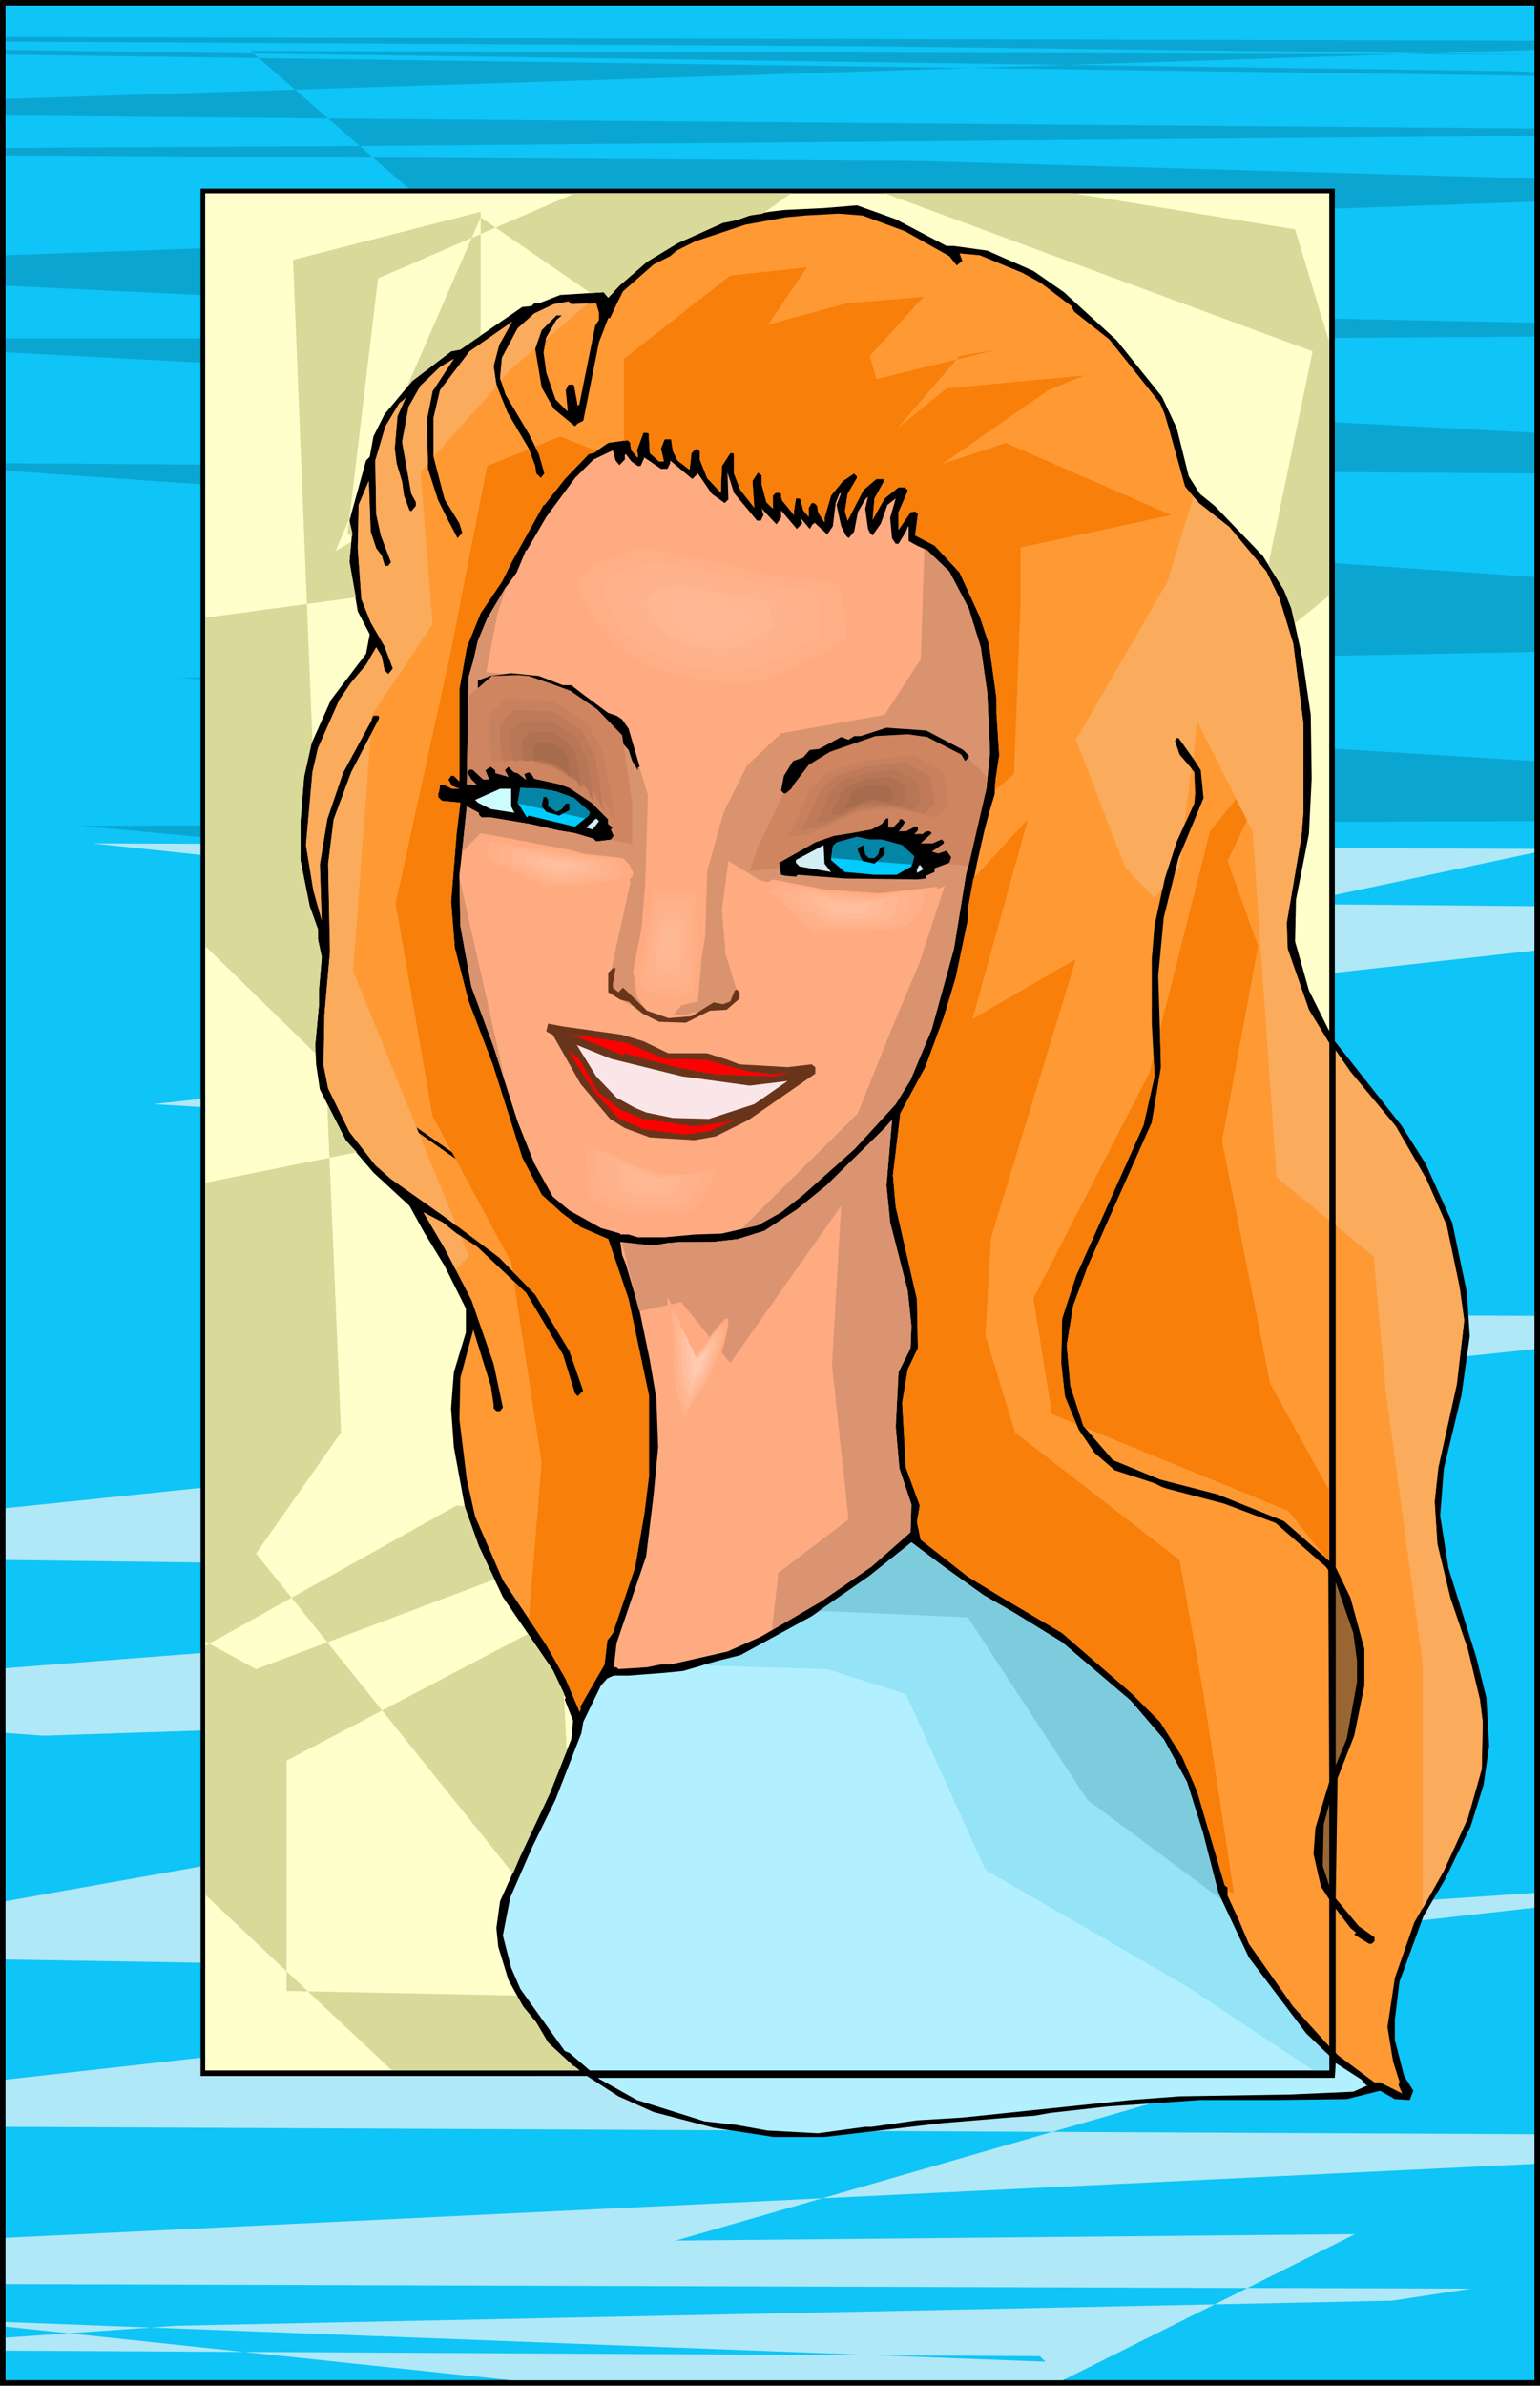 <svg xmlns="http://www.w3.org/2000/svg" fill-rule="evenodd" height="825.12" preserveAspectRatio="none" stroke-linecap="round" viewBox="0 0 1666 2580" width="532.8"><style>.brush1{fill:#000}.pen1{stroke:none}.brush6{fill:#ffab82}.brush8{fill:#cf8560}.brush9{fill:#0cf}.brush10{fill:#0585a6}.brush12{fill:#d3edf2}.brush14{fill:red}.brush17{fill:#b2f0ff}.brush20{fill:#f77f0a}.brush25{fill:#ffb894}.brush26{fill:#ffbe9d}.brush29{fill:#c7815e}.brush30{fill:#bf7b59}.brush31{fill:#b77656}.brush32{fill:#af7152}.brush33{fill:#a76c4e}.brush34{fill:#ffb088}.brush35{fill:#ffb38d}.brush36{fill:#ffb793}.brush37{fill:#ffba98}.brush38{fill:#ffae86}.brush39{fill:#ffb18a}.brush40{fill:#ffb691}</style><path class="pen1 brush1" d="M1666 2580H0V0h1666v2580z"/><path class="pen1" style="fill:#0fc4f7" d="M1660 2574H6V6h1654v2568z"/><path class="pen1" style="fill:#b0e8f7" d="M552 2574 6 2516v-5l1125 43-6-6-1119-6v-14l186-13 1314-27 85-13-1585-5v-50l1654-80v-32L6 2300v-51l1654-186v-16l-1173 80-481-8v-63l1224-218-1183 39-41-3v-70l1421-110-421 6L6 1687v-56l1654-172v-36l-1363-5 998-184-801-20-328-20 1494-166v-48l-1008-9-552-59 1560 6v4l-975 207-132 262 407 53-407 217-236 144 302 105 341 53-229 236 617 46-617 178 735-7-316 158H552z"/><path class="pen1" d="M1376 1017 271 55l1389 4-719-9L6 45v-5l1654 4v10L6 107v18l330 3 1324 11v8L376 158 6 160v8l987 6 667 19v25L6 276v33l252 12 1402 28v15l-312 2H6v15l1654 87v44L6 501v8l1654 115v81l-824 16-644 12 1468 90v65L87 893l1324 124h-35zM6 54l1631 23 23 1v4L6 59v-5z" style="fill:#0aa6d1"/><path class="pen1 brush1" d="m1444 1126 72 91 26 41 29 64 16 76 3 47-9 64-19 79-4 51 9 57 30 96 11 44 3 52-6 42-14 45-28 58-23 39-26 71-5 41v22l10 39 10 16-4 10-16-1-16-9-36 9-80 1h-79l-100 7-62 7-17 3-28 2-72 6-127 15h-55l-65-10-65-17-38-17-34-22H217V204h1227v922z"/><path class="pen1" style="fill:#ffc" d="m1438 1115-22-44-15-53 1-45 14-71 3-60-1-69-9-61-12-54-8-20-23-37-52-54-16-13-12-19-13-52-16-34-49-61-57-52-33-23-50-22-36-5h-8l-55-29-25-9-17-6-36 3-42 2-17 2-21 4-14 5-15 3-49 22-33 20-30 26-12 13-5-6-47 3-23 9h-5l-3 3-10 1-67 46-10 2-42 32-30 36-12 24-4 22-4 4-18 65 3 13-3 31 9 54 13 25-4 21-38 50-21 47-8 36-4 49v41l10 50 9 25v11l4 19-3 36v16l-4 43 1 21 4 27 28 55 30 35 39 36 16 29 22 36 23 46v26l-13 43-3 39 3 42 12 65 15 42 26 55 54 79 14 30-1 2 9 23-2 20-23 58-32 68-22 49-4 29 2 20 11 36 16 29 14 17 13 22 27 25 2 1 5 4H222V209h1216v906z"/><path class="pen1 brush6" d="m670 503 6-6v-5l1-1 6 8 7 5h3l4-9-1-1 19 13h7l3-6v-3l24 20 6-6 15 22 14 10 4-4-1-29 7 22 25 30h4l3-6-2-7 15 16 1 1 5-7v-8l17 20 6-6-2-6 5 6 5 6 3-5 2-1v-1l14 13 6-9 3-25 4-10 2-1-5 13 5 23 5 10 3 3 6-7 4-21 8-14 3-3-3 13 3 22 2 4 3 3 9-13 7-20 9-7-6 21 2 22 4 6h3l8-13 2-5 1-1v16l9 5 11 5 24 23 21 40 13 42 7 49 3 65-4 39-22 93-13 80-24 87-23 55-16 26-44 48-56 50-24 19-25 14-39 9-29 1-33 3h-29l-10-3h-9v-1l-21-6-34-19-18-15-20-36-18-45-26-81-24-65-12-66-1-55 3-26 5-48 13 7v2l3 3h10l42 7 31 7 18 3 20 6 3 3 16-2 3-4-3-7 2-2-5-4v-5l-18-18-24-16-11-4-27-6-3-5-3-2-5 2 2 6-9-7-4-1-6-6-4 4 4 7-14-4v-3l-5-4-2 1-4 3 4 10h-6l-12-11h-3l-3 3 5 8 6 6-11-1 2-116 5-17 5-22 10-24 19-32 13-18 10-24h1l21-36 31-42 20-20 21-10 3 11 4 5z"/><path class="pen1" d="m548 633-10 32-12 62 49 4 57 21 53 55 16 53-3 96-4 48-9 46 4 28 14 20-34-18-10-18 5-26 18-82-9-19-57-16-96-18-20 20v-1l5-48 13 7v2l3 3h10l42 7 31 7 18 3 20 6 3 3 16-2 3-4-3-7 2-2-5-4v-5l-18-18-24-16-11-4-27-6-3-5-3-2-5 2 2 6-9-7-4-1-6-6-4 4 4 7-14-4v-3l-5-4-2 1-4 3 4 10h-6l-12-11h-3l-3 3 5 8 6 6-11-1 2-116 5-17 5-22 10-24 19-32 2-4zm-51 316 49 218-12-35-24-65-12-66-1-52zm305 380 126-125 36-90 30-71 28-85-32 14-85-2-83-18-34-21-7 53 4 48 12 39-7 18h-18l-32 9h-12l25-30 10-55 2-71 18-64 25-50 37-35 112-20 39-60 4-119 3 1 24 23 21 40 13 42 7 49 3 65-4 39-22 93-13 80-24 87-23 55-16 26-44 48-56 50-24 19-25 14-18 4z" style="fill:#da936f"/><path class="pen1 brush8" d="m855 842-35 74-9 26 137-13 100 7 19-83 1-12-30-31-59-20-41 6-49 15-34 31z"/><path class="pen1 brush1" d="M609 741h9l13 10 27 20 9 3 6 4 7 10 12 41-2 1v3l-6-10-4-12-35-40-24-19-16-8-25-9-23-2-28 5-11 7h-1v-9l13-5 23-3 30 3 26 10zm433 70 6 6v2l-4 4-4-7-37-19-21-3-35 2-49 17-23 14-16 21-3 5-6 5h-2l-3-3 3-16 10-16 11-4 7-8 10-1 24-13 8 3 6-4h7l28-9 43 3 40 21z"/><path class="pen1 brush9" d="m602 856 19 7 17 15-1 4-15 12-50-12-2 2-10-16 3-16 22 1 17 3z"/><path class="pen1 brush10" d="m561 869 72 16 4-3 1-4-17-15-19-7-17-3-21-1-1 1-3 15 1 1z"/><path class="pen1" style="fill:#ccfcfc" d="m553 872 3 6 1 1-26-4-14-7-3-3 27-12h12v19z"/><path class="pen1 brush1" d="M593 865v7l9 6 6-3 4-6h4v7l-11 6-14-4-5-6 2-10h3l2 3z"/><path class="pen1 brush12" d="m645 892-4 5-7-2 11-10 3 3-3 4z"/><path class="pen1 brush1" d="m961 894-1 1h6l7-7v-2h3l3 3-5 8-2 2h8l10-5h2l1 1v3l-4 4h9l4-3h4l2 2-12 11h13l9-4h1l2 2v2l-13 9 7 2 9-3 5 7-2 6-16 6v4l-9 4v3l-10 1-78-1-51-4-2 2-12-1-4-1-2-13 39-22 20-7 19-3 22-4 11-6 5-6h2v9z"/><path class="pen1 brush9" d="m954 908 22 6 13 12-3 11-16 9h-24l-32-3-7-6-8-7 2-15 4-4 22-6 14 3h13z"/><path class="pen1 brush10" d="m900 928 87 7 2-9-13-12-22-6h-13l-14-3-22 6-4 4-1 13z"/><path class="pen1 brush12" d="m899 943-34-6-4-4v-3l30-16 1 20 7 9z"/><path class="pen1 brush1" d="M940 928h6l4-4 2-7 5-2v9l-11 10-13-3-5-11v-3l6-3 2 10 4 4z"/><path class="pen1 brush12" d="M992 944v-4l3-5 4 5-7 4z"/><path class="pen1" d="M663 1064v4l6 5 5-5 26 25 23 8 25-2 24-15 10 2 8-3 5-12 2-1 3 3v7l-14 12-18 1-26 13-29-1-18-9-11-9-4-4h-1l-8-2-13-8v-21l5-5h3l-3 17zm10 55 23 7 27 13h42l22 7 13 5 52 3 26-3 4 3v7l-72 50-36 18-23 4-48-3-27-10-16-10-32-38-30-53-6-3-1-1 2-8 16 3 64 9z" style="fill:#68351b"/><path class="pen1 brush14" d="m719 1145 45 1 43 12 30 4 15-3h1l-14 5-65-2-38-7-47-12-13-4-2 2-58-23 63 10 40 17z"/><path class="pen1" style="fill:#fae6e8" d="m738 1164 73 10 41-5-36 25-49 16-39-1-29-6-12-5-20-11-22-23-21-34 37 15 77 19z"/><path class="pen1 brush14" d="m647 1181 24 19 24 10 57 8 36-5 16-6-36 16-27 4-46-6-26-12-25-27-26-40-2-6 11 10 20 35z"/><path class="pen1" d="m1510 1218 33 57 22 50 14 67 5 36-8 69-20 90-4 37 3 46 14 58 19 56 13 54 3 24-1 51-15 53-26 57-32 56-21 60-8 53 6 37 5 16 2 6-1 4 4 9-24-12h-6l-39-29-3-3v-156l16 21 6 5-2 2 16 10h3l3-3v-4l-17-12-25-30 2-130 18-46 11-54v-40l-15-55-16-33v-559l16 23 49 59zM979 250l48 27 8 10 6-5-3-8 22 2 46 19 20 11 33 25 3 6 38 30 24 30 31 39 5 12 5 17 17 61 15 18 33 26 40 48 14 29 15 49 11 86v97l-2 25-16 94 1 28 23 66 22 36v560l-49-43-72-29-62-16-51-21-32-37-14-43-4-44 7-43 16-43 69-155 10-60-3-99 6-63 16-64 27-65-3-30-7-11-17-24h-2l-2 3 5 15 16 19 1 23-1 11-19 41-13 40-11 51-3 36v69l3 58-12 53-73 163-15 46-1 48 4 36 15 36 17 25 22 19 43 14 8 4 6 2 61 16 56 21 54 47 3 4 1 229-15 50-2 28 8 35 9 14v159l-39-43-48-68-11-26-12-26v-9l-3-2-30-102-16-37-24-38-31-31-75-65-66-39-36-22-51-40-4-19 3-18-15-41-4-70 6-36 11-23-1-53-23-100-3-34 8-67 27-50 20-54 13-43 13-62v-12l10-50 8-35 5-19 6-20 1-16 4-26-3-46v-16l-8-58-10-30-22-48-27-29-21-11 3-23-3-3-5 1-13 19v-19l10-23v-1l-3-3h-7l-15 12-13 23 2-23 10-18v-3h-8l-14 12-17 33-3-10 3-19 10-17v-2l-3-3-12 8-13 16-7 24v5l-7-11-1-7-3-3h-3l-3 5v10l-6-7-3-12-1-1h-4l-2 13v5l-13-16-1-4v-3l-2-1h-4l-3 3v14l-7-7-5-19v-10l-4-3-6 9 2 29-15-19-7-18v-21l-1-1h-3l-9 14-1 23v6l-15-16-8-20v-9l-3-3-3 2-3 3-2 18-13-10-5-10-2-13h-7l-4 10 3 13v1h-5l-10-9-1-16v-5l-2-1h-4l-7 19 1 4v4l-7-8-1-5v-3l-3-3-21 3-16 11-5 1-26 27-22 28h-1l-34 61-11 22-23 34-15 37-8 45v100l-6-6h-3l-3 4 4 7 8 3h-8l-8-4h-5l-1 7-1 2v4l4 4 20 2-4 33-6 74 4 50 15 58 26 68 32 101 21 40 22 20 20 15 30 13 22 65 22 104v88l-5 40-10 58-24 71-6 8-3 26-26 45v4l-1 2-15-35-21-37-47-70-30-69-9-40-8-65 1-45 14-52 19 61 3 20v4l3 3h4l3-4-10-47-24-69-29-56-23-39 21 11 15 12 22 14 53 50 40 67 13 42 3 3 6-6-15-43-37-61-39-40-56-42-61-43-17-15-28-36-23-47-5-25 1-55 6-68-2-95 6-48 19-51 30-58v-2l-1-1h-5l-33 62-17 50-8 49 2 60-9-32-8-49 7-79 6-26 23-52 13-19 16-19 11-19 6 10 3 15 4 4 5-6-9-24-15-26-10-25-4-55 1-47 11-26 2 55 6 18 6 8 3 10 1 1h3l3-4-11-29-5-23-1-58 11-37 15-25 4-3 3-3-9 20-3 35 2 16 6 20 2 15 6 16 2 1 5-6v-4l-5-9-10-56 7-38 13-23 21-20 15-9-23 35-6 30v15l1 39 11 34 11 22 9 17 1 2 5-6-3-10-16-26-12-46v-42l7-30 32-42 46-32-14 25-6 23 3 20 12 30 23 39 7 19 1 8 5 5 4-5-6-21-11-22-25-42-6-18 2-22 17-32 18-16 21-10 16-3 3 3 27-1 3 10v8l-4 6-17 84v1l-2 2-4-22-1-1h-5l-3 6 2 20v3l-13-13-10-29-3-22 3-16 11-19 6-5h-6l-16 16-7 20 7 42 13 23 23 19 3-3 6-3 17-85 10-26h2l7-15 7-14 33-29 18-9 7-6 20-10 54-18 33-6 11-2 21-2 36-2 26 2 46 17z" style="fill:#f93"/><path class="pen1 brush6" d="m963 1322 19 74 4 38-1 24-13 26-3 59 4 45 13 39-1 30-42 37-55 38-65 38-36 16-62 14h-10l-15 3-31 2-2-2h-3l3-26 32-94 8-66 5-52-2-53-7-41-11-53-15-51-4-10-2-14 35 4 17-3 49-1 26-3 29-9 35-23 32-26 63-62 8-9-6 71 4 40z"/><path class="pen1 brush1" d="m512 1262 41 36 17 20-1 4-2 2-17-22-36-34-64-45-4-2h-1v-8h1v3l66 46z"/><path class="pen1 brush17" d="m1064 1725 33 19 52 32 74 63 36 42 25 46 17 54 17 66 33 70 62 82 25 24v16H638l-22-19-5-2-48-67-10-23-9-35 8-41 24-55 25-51 28-72 2-12 19-39 7-8 7-3h16l39-3 20-2 38-11 24-6 77-42 63-44 45-36 36 27 42 30z"/><path class="pen1" d="M1468 1796v23l-11 61-12 29v-198l19 55 4 30zm-37 222 1-45 6-22v88l-7-21z" style="fill:#963"/><path class="pen1 brush17" d="M1478 2255h2l-16 7-67 3-121 2-53 4-182 19-49 3-49 7h-7l-51 7-55-3-33-6-35-4-73-23-41-23-1-1h797l1-16 28 18 5 6z"/><path class="pen1" style="fill:#da9471" d="m737 1408 53 66 120-170-10 172 18 167-76 58-7 62 53-31 55-38 42-37 1-30-13-39-4-45 3-59 13-26 1-24-4-38-19-74-4-40 6-71-8 9-63 62-32 26-35 23-29 9-26 3h-39l-27 4-33-3 18 72 1 2 45-10z"/><path class="pen1 brush8" d="m507 753 25-22 28-1 12 1 26 9 19 7 29 20 27 28 11 74v44l-23-5 3-4-3-7 2-2-5-4v-5l-18-18-24-16-11-4-27-6-3-5-3-2-5 2 2 6-9-7-4-1-6-6-4 4 4 7-14-4v-3l-5-4-2 1-4 3 4 10h-6l-12-11h-3l-3 3 5 8 6 6-11-1 2-95z"/><path class="pen1 brush20" d="M675 477v-89l115-90 83-9-42 62 85-23 83-7-58 64 7 25 131-32-41 7-67 78 53-43 149-14-39 16-115 80 69-23 179 78-163 35v61l-7 184-21 18 1-12 4-26-3-46v-16l-8-58-10-30-22-48-27-29-21-11 3-23-3-3-5 1-13 19v-19l10-23v-1l-3-3h-7l-15 12-13 23 2-23 10-18v-3h-8l-14 12-17 33-3-10 3-19 10-17v-2l-3-3-12 8-13 16-7 24v5l-7-11-1-7-3-3h-3l-3 5v10l-6-7-3-12-1-1h-4l-2 13v5l-13-16-1-4v-3l-2-1h-4l-3 3v14l-7-7-5-19v-10l-4-3-6 9 2 29-15-19-7-18v-21l-1-1h-3l-9 14-1 23v6l-15-16-8-20v-9l-3-3-3 2-3 3-2 18-13-10-5-10-2-13h-7l-4 10 3 13v1h-5l-10-9-1-16v-5l-2-1h-4l-7 19 1 4v4l-7-8-1-5v-3l-3-3-4 1zm378 473 59-64-60 216 112-65-92 302-6 105 32 105 178 138 26 145 33 216-7-3v-4l-3-2-30-102-16-37-24-38-31-31-75-65-66-39-36-22-51-40-4-19 3-18-15-41-4-70 6-36 11-23-1-53-23-100-3-34 8-67 27-50 20-54 13-43 13-62v-12l6-33zm-481 801 14-169-30-196 13 12 40 67 13 42 3 3 6-6-15-43-37-61-24-25-2-10-85-158-40-230 59-269 40-204 45-18 7 18 1 8 5 5 4-5-6-21-4-8 27-11 40 16-4 2-5 1-26 27-22 28h-1l-34 61-11 22-23 34-15 37-8 45v100l-6-6h-3l-3 4 4 7 8 3h-8l-8-4h-5l-1 7-1 2v4l4 4 20 2-4 33-6 74 4 50 15 58 26 68 32 101 21 40 22 20 20 15 30 13 22 65 22 104v88l-5 40-10 58-24 71-6 8-3 26-26 45v4l-1 2-15-35-21-37-19-28z"/><path class="pen1 brush20" d="m1438 1612-64-116-52-262 39-211-33-92 66-137-85 105-54 214 1 41-10 60-69 155-16 43-7 43 4 44 14 43 2 2 220 90 38 48 6 6v-76zm-190-470-5 19-125 243 20 125 26 11-12-30-4-36 1-48 15-46 73-163 12-53-1-22z"/><path class="pen1" d="m636 328-46 40 1-3 11-19 6-5h-6l-16 16-7 20-26 22-11 13-1-3 2-22 17-32 18-16 21-10 16-3 3 3 18-1zm-98 89-69 77v-42l7-30 32-42 46-32-14 25-6 23 3 20 1 1zm-75 84-8 10 13 164-66 99v5l-31 57-17 50-8 49 2 60-9-32-8-49 7-79 6-26 23-52 13-19 16-19 11-19 6 10 3 15 4 4 5-6-9-24-15-26-10-25-4-55 1-47 11-26 2 55 6 18 6 8 3 10 1 1h3l3-4-11-29-5-23-1-58 11-37 15-25 4-3 3-3-9 20-3 35 2 16 6 20 2 15 6 16 2 1 5-6v-4l-5-9-10-56 7-38 13-23 21-20 15-9-23 35-6 30v15l1 33zm-62 294-19 255 112 276-10-8-61-43-17-15-28-36-23-47-5-25 1-55 6-68-2-95 6-48 19-51 21-40zm98 542 8 22-14 14-12-23-23-39 21 11 15 12 5 3zm792-800-28 92-99 171 53 138 32 33 9-11 2-10 13-40 8-18 8-61-13-15-5-15 2-3h2l16 22 4-40 60 119 26 374 57 47v-192l-22-36-23-66-1-28 16-94 2-25v-97l-11-86-15-49-14-29-40-48-33-26-6-7zm-20 407 5-6 2-17-3 7-4 16zm174 381 41 34 13 144 40 296v265l23-41 26-57 15-53 1-51-3-24-13-54-19-56-14-58-3-46 4-37 20-90 8-69-5-36-14-67-22-50-33-57-49-59-16-23v189z" style="fill:#faab5c"/><path class="pen1" d="m369 1549-15-355 20 39 12 13-164 33v496l55 30 258-97-17-36-15-42-1-1-8-1-272 152v269l202 190h203l-5-4-2-1-27-25-13-22-14-17-7-12-249-5v-249l261-137 27 39 12 25 3 62-18 46-32 68-8 19-278-346 92-131zm-21-512v-3l-4-18v-11l-9-25-10-50v-41l4-49 8-36 1-3-21-520 203-52v134l-22 15-10 2-42 32-6 7 80-184 119 82 14-1 5 6 12-13 30-26 33-20 49-22 15-3 14-5 14-2 31-22H622l-213 92-33 276 5 3v-4l-3-13 2-7-17 40 17-10-2 21 7 39-163 22v355l119 116v-9l4-43v-16l3-34zm609-828 463 171-48 231 17 27 8 20 4 16 37-30V370l-37-122-240-39H957z" style="fill:#d9d999"/><path class="pen1" style="fill:#94e3f7" d="m759 1801 136 4 85 27 86 190 216 125 139 92h17v-16l-25-24-62-82-33-70-17-66-17-54-25-46-36-42-74-63-52-32-33-19-42-30-36-27-45 36-63 44-77 42-24 6-18 5z"/><path class="pen1 brush6" d="m751 1464-29-62v7l1 10v26l1 14v13l1 11v9l1 7 2 8 2 9 2 9 2 8 2 6 2 5v1l1-1 1-3 2-4 3-6 3-6 4-6 4-6 4-5 4-7 5-9 5-10 4-12 4-12 3-11 2-10 1-8v-2l-1-1h-2l-2 2-6 6-7 9-7 8-6 8-2 3-2 2h-2z"/><path class="pen1" style="fill:#ffb28b" d="m751 1465-3-6-3-7-3-6-3-7-3-6-3-7-3-6-3-7v14l1 10v12l1 12v21l1 7 1 6 1 7 2 8 2 7 2 7 1 5 1 4 1 1 1-3 2-4 2-5 3-5 3-5 4-5 3-5 4-5 4-7 4-9 4-10 3-10 3-10 2-9v-8l-1-1-2 1-2 1-4 5-6 7-6 8-5 6-4 4h-2z"/><path class="pen1 brush25" d="m752 1467-2-6-3-5-2-5-3-6-2-5-3-5-2-6-3-5v11l1 9v19l1 10v13l1 5 1 6 2 7 1 6 2 5 1 5 1 3v1l1-1 1-2 1-3 2-4 2-4 3-5 3-4 3-4 3-4 3-6 3-8 3-8 3-8 2-8 2-7v-7l-1-1-1 1-2 1-4 4-4 6-5 6-4 5-4 4h-1z"/><path class="pen1 brush26" d="m753 1468-2-4-2-4-2-4-2-5-2-4-2-4-2-4-2-4v15l1 8v15l1 6v9l1 4 1 5 2 5 1 4 1 4 1 2v1-1l1-1 1-3 2-3 1-3 2-4 3-3 2-3 2-3 3-5 2-6 3-6 2-7 2-6 1-6v-6l-1 1-2 1-3 3-4 5-3 5-4 4-2 2h-1z"/><path class="pen1" style="fill:#ffc4a6" d="m753 1470-1-3-1-3-2-3-1-4-2-3-1-3-1-3-2-3v17l1 6v13l1 3v3l1 4 1 3 1 3 1 3v2h1v-1l1-2 1-2 1-3 2-2 2-3 1-2 2-2 2-4 2-4 1-5 2-4 1-5 1-4v-4h-1l-1 1-2 2-3 3-3 4-2 3-2 2h-1z"/><path class="pen1" style="fill:#ffcaaf" d="m754 1471-7-15v14l1 3v9l1 2 1 3v2l1 1v2-1l1-2 1-1 1-1v-2l1-1 1-2 2-1 1-3 1-2 1-3 1-3 1-3v-2l1-2-1-1h-1l-1 2-2 2-2 2-1 2-1 1h-1z"/><path class="pen1 brush8" d="m517 800 5 23 35-3 43 12 61 38 17 31-15-88-20-37-44-29-62-3-20 22v34z"/><path class="pen1 brush29" d="M529 803v3l1 2v3l1 2v2l1 3 1 2v3h4l3-1h8l4-1h11l4 1 5 1 5 2 4 1 5 1 5 1 4 2 5 1 6 4 7 4 6 4 7 4 6 4 6 4 7 4 6 4 2 3 2 4 2 3 2 3 1 4 2 3 2 3 2 4-2-10-1-9-2-10-1-9-2-9-2-10-1-9-2-9-2-4-2-4-2-4-2-4-3-4-2-4-2-4-2-4-5-3-4-4-5-3-5-3-4-3-5-3-5-3-4-3h-7l-6-1h-20l-6-1h-14l-2 2-2 3-2 2-2 2-3 2-2 3-2 2-2 2v29z"/><path class="pen1 brush30" d="M541 807v2l1 2v2l1 2v2l1 2v4h3l4-1h9l3-1h6l4 1 4 1 3 1 4 1 4 1 4 1 4 1 3 2 6 3 5 3 5 3 6 4 5 3 5 3 5 4 6 3 1 3 2 2 1 3 2 3 1 3 2 2 1 3 2 3-2-8-1-8-1-7-1-8-2-8-1-8-1-7-2-8-1-3-2-4-2-3-2-3-2-3-1-4-2-3-2-3-4-3-4-2-3-3-4-2-4-3-4-3-4-2-3-3h-22l-5-1h-17l-1 2-2 2-2 1-2 2-2 2-1 2-2 2-2 2v24z"/><path class="pen1 brush31" d="M553 810v2l1 1v3l1 2v3l1 2h2l3-1h12l2-1 3 1 3 1 3 1 3 1 3 1h3l3 1 3 1 4 3 4 2 4 3 5 2 4 3 4 3 4 2 4 3 1 2 2 2 1 2 1 2 1 3 1 2 1 2 2 2-1-6-1-6-1-6-1-6-1-6-1-6-1-6-1-7-2-2-1-3-2-2-1-3-1-2-2-3-1-3-2-2-3-2-3-2-3-2-3-2-3-2-3-2-3-2-3-2h-8l-4-1h-22l-1 1-1 2-2 1-1 1-2 2-1 1-2 2-1 1v19z"/><path class="pen1 brush32" d="M565 814v1l1 1v3l1 1v3h4l1-1h11l2 1 3 1h2l2 1h2l2 1 3 1 3 2 3 1 3 2 3 2 3 2 3 2 3 2 3 2 1 1v2l1 1 1 2 1 2 1 1 1 2v1-4l-1-5-1-4v-4l-1-5-1-4-1-5v-4l-1-2-1-2-1-2-1-2-1-1-1-2-2-2-1-2-2-2-2-1-2-1-2-2-2-1-3-2-2-1-2-2h-18l-4-1h-3l-1 1-1 1-1 2-1 1-1 1-1 1-1 1-1 1v14z"/><path class="pen1 brush33" d="m577 817 1 6 9-1 11 3 15 10 4 7-3-22-5-9-11-7-16-1-5 6v8z"/><path class="pen1 brush8" d="m863 910-26 3 29-61 21-21 49-16 60-6 40 22 6 42-16 16-2-1-5-1-8-2-10-2-10-3-10-1-9-1h-13l-6 1h-7l-7 1-7 1-7 1-5 2-4 2-5 3-8 3-8 4-9 4-9 4-7 3-5 2-2 1z"/><path class="pen1 brush29" d="m874 902-2 1h-6l-3 1h-5l-3 1h-3l3-6 4-7 3-6 3-7 3-6 3-7 3-6 3-7 2-2 2-2 3-2 2-3 2-2 2-2 2-2 3-2 5-2 5-2 5-2 6-1 5-2 5-2 6-1 5-2 6-1h6l7-1 6-1h6l7-1 6-1h6l5 2 4 2 4 3 4 2 5 2 4 3 4 2 4 3 1 4 1 4v5l1 4 1 5v4l1 5 1 4-2 2-2 1-1 2-2 2-2 2-1 1-2 2-2 2-2-1-4-1-7-2-8-2-9-1-8-2-8-1h-6l-5 1h-11l-6 1-6 1-6 1-4 1-4 2-4 2-6 3-8 4-7 3-8 3-6 3-4 2h-2z"/><path class="pen1 brush30" d="M886 895h-2l-3 1h-6l-3 1h-4l2-5 3-5 2-6 3-5 2-5 3-6 2-5 3-5 2-2 2-2 1-2 2-2 2-1 2-2 2-2 2-2 4-1 4-2 5-1 4-2 4-1 5-1 4-2 4-1 6-1h5l5-1h5l5-1 5-1h6l5-1 3 2 4 2 3 2 4 2 3 2 4 2 3 2 4 2v4l1 3 1 4v4l1 3v4l1 4v3l-1 2-1 1-2 1-1 2-2 1-1 2-1 1-2 1h-1l-4-1-6-1-6-2-8-1-7-2h-19l-5 1h-5l-5 1-4 1-4 1-3 1-4 2-5 3-6 2-6 3-6 3-5 2-4 1-1 1z"/><path class="pen1 brush31" d="M897 888h-5l-2 1h-7l2-4 2-4 2-4 2-4 2-4 2-5 2-4 2-4 1-1 2-2 1-1 2-2 1-1 2-2 1-1 2-2 3-1 3-1 4-1 3-1 4-1 3-1 3-1 4-1 4-1h4l4-1h4l4-1h8l4-1 3 2 3 1 3 2 2 1 3 2 3 1 3 2 2 1 1 3v3l1 3v3l1 3v3l1 3v2l-1 2-1 1-1 1-1 1-1 1-2 1-1 1-1 1h-1l-3-1-4-1-6-1-5-1-6-1-5-1h-7l-3 1h-8l-4 1h-3l-3 1-3 1-2 2-4 2-5 2-5 2-5 2-4 2-3 1-1 1z"/><path class="pen1 brush32" d="m909 880-1 1h-8l-1 1 1-3 1-3 2-4 1-3 2-3 1-3 2-3 1-3 1-1 1-1 1-1 1-1 1-1 1-1 1-1 1-1 3-1 2-1h3l2-1 3-1 2-1 3-1h2l3-1h6l3-1h6l3-1h3l2 1 2 1 2 1 2 1 2 2 2 1 2 1 2 1v2l1 2v4l1 2v5l1 2h-1l-1 1-1 1-1 1v1h-1l-1 1-1 1h-1l-2-1-3-1h-4l-4-1-4-1h-17l-3 1h-2l-2 1-2 1-2 1-3 1-3 2-4 1-3 2-3 1-2 1h-1z"/><path class="pen1 brush33" d="m920 873-6 1 7-15 5-6 13-4 15-1 10 5 1 11-4 4-2-1h-2l-2-1h-3l-2-1h-9l-2 1h-4l-1 1-2 1-1 1-3 1-2 1-2 1h-2l-1 1h-1z"/><path class="pen1 brush6" d="m818 962 18-11 57 11 58 4 63-7v7l-1 7-2 8-2 5-2 4-3 4-3 4-5 3-5 3-6 2-6 2-16 1-17 1-18 1-16 1h-38l-56-50z"/><path class="pen1 brush34" d="m833 965 2-1 2-2 2-1 2-1 2-1 1-1 2-1 2-2 6 2 6 1 7 1 6 1 6 1 6 1 6 2 6 1h6l6 1h6l6 1h6l7 1h6l6 1 6-1 7-1 7-1 6-1h7l7-1 7-1 6-1v12l-2 7-3 8-6 6-3 3-5 3-5 1-5 2-14 1-14 1-15 1h-27l-10 1h-10l-6-6-6-5-5-5-6-6-6-5-6-6-6-5-6-5z"/><path class="pen1 brush35" d="m848 968 1-1 2-1 2-1 1-1 2-1 1-1 2-1 2-1 5 1 5 1 5 1 5 1 5 1 5 1 5 1 5 1h5l5 1h10l5 1h5l5 1h5l5-1h6l5-1 6-1h5l6-1 5-1 6-1v5l-1 5-1 6-3 6-4 6-3 2-4 2-4 2-5 1-11 1-12 1h-12l-12 1h-26l-5-4-5-5-5-4-5-5-4-4-5-4-5-5-5-4z"/><path class="pen1 brush36" d="m863 971 1-1 1-1 2-1h1l1-1 1-1 2-1h5l4 1 4 1 4 1h4l3 1 4 1 4 1h8l4 1h8l4 1h12l5-1h4l4-1h5l4-1 4-1h4l1 1v3l-1 4-1 4-2 5-4 4-5 4-7 2-8 1h-10l-9 1h-30l-4-3-4-4-4-3-4-3-4-4-3-3-4-4-4-3z"/><path class="pen1 brush37" d="m878 974 1-1 1-1h1v-1h1l1-1h1l1-1 3 1h3l3 1h3l2 1h3l3 1 3 1h9l2 1h18l3-1h7l3-1h3l3-1v6l-1 3-2 4-2 3-4 3-5 1-6 1h-14l-7 1h-15l-3-3-2-2-3-3-3-2-3-3-3-2-2-3-3-2z"/><path class="pen1 brush26" d="m893 977 4-3 15 3 14 1 16-2v3l-1 2-1 3-1 2-3 1-3 1h-4l-4 1h-18l-14-12z"/><path class="pen1 brush6" d="m512 927 4-21 57 8 56 9 45 5 1 1 3 3 3 3 2 5 1 2 1 2v2l-1 2-2 2-2 2-4 2-5 1-12 2-12 2-13 1-12 1-12 1h-19l-7-1-7-3-10-5-12-5-12-6-12-6-10-4-7-4-2-1z"/><path class="pen1 brush34" d="M526 928v-2l1-2v-2l1-3v-2l1-2v-5l7 1 6 1 6 1 6 1 6 1 6 1 6 1 6 1h6l6 1 6 1 6 1 6 1 6 1 6 1 6 1h4l5 1h5l5 1 4 1h5l5 1h5l1 1 2 2 3 3 2 4 1 4-1 3-1 2-2 2-4 1-4 1-10 2-10 1-11 2h-10l-10 1h-17l-5-1-6-3-9-3-10-5-11-5-10-5-8-4-6-3-2-1z"/><path class="pen1 brush35" d="M540 929v-1l1-2v-4l1-2v-2l1-1v-2l5 1h5l5 1 5 1h5l5 1 5 1 5 1h5l5 1 5 1 5 1h5l4 1 5 1 5 1h4l4 1h8l4 1h4l4 1h4v1l2 2 2 2 2 3 1 3v3l-3 3-6 2-9 1-8 2-9 1-9 1h-22l-4-1-5-2-7-3-9-4-8-4-8-4-7-3-5-3-2-1z"/><path class="pen1 brush36" d="M554 931v-2l1-1v-3l1-1v-5l4 1h4l4 1 4 1h4l4 1h4l4 1h4l4 1 4 1h3l4 1h4l4 1h4l3 1h3l3 1h6l3 1h6l1 1 1 1 2 2 2 3v5l-2 2-5 1-7 1-6 1-7 1-7 1h-17l-4-1-4-1-5-3-7-3-7-3-6-3-6-3-3-2h-2z"/><path class="pen1 brush37" d="m568 932 1-1v-4l1-1v-2h6l3 1h2l3 1h3l3 1h6l3 1h2l3 1h6l2 1h3l3 1h6l2 1h5l2 1h1l1 1 1 1 1 2 1 2-1 2-2 1-3 1-5 1-5 1h-5l-5 1h-12l-3-1-2-1-5-1-4-3-5-2-5-2-4-2-3-2h-1z"/><path class="pen1 brush26" d="m582 933 2-5 14 2 14 2 11 2h1l1 1v1l1 2v1l-2 1h-2l-3 1h-3l-3 1h-12l-2-1-3-1-3-1-3-2-3-1-2-2h-2l-1-1z"/><path class="pen1 brush6" d="M703 583h-33l-15 5-14 5-13 5-12 6-4 4-4 4-3 4-1 6-1 6 1 6 3 8 4 9 10 16 9 14 9 11 8 9 9 8 10 7 11 6 12 6 14 6 16 6 18 4 18 3 18 2 18 1 17 1 15-1 8-2 9-2 9-3 9-3 20-9 20-10 18-10 14-8 10-6 4-2-10-70h-4l-11-2-17-2-19-2-20-3-18-3-16-3-10-2-10-3-15-4-19-4-21-4-19-4-17-3-11-3h-4z"/><path class="pen1 brush38" d="M712 595h-28l-12 5-12 4-12 5-9 5-4 3-4 3-2 4-1 5v10l3 7 3 7 8 14 8 12 7 9 8 8 7 7 9 5 9 6 10 5 12 5 14 5 15 3 15 3 16 2 15 1h14l13-1 14-2 16-6 17-8 17-8 15-8 12-7 9-5 3-2-1-7-1-8-1-7-1-8-1-7-1-7-1-8-2-7-3-1-10-1-13-2-17-2-17-2-15-3-14-2-8-2-9-3-13-3-16-3-17-4-17-3-14-3-9-2-4-1z"/><path class="pen1 brush39" d="M721 608h-23l-10 4-10 3-9 4-8 4-4 3-2 3-2 3-1 4v8l2 6 3 6 7 11 6 10 6 8 6 6 7 6 6 4 8 5 9 4 9 5 12 3 12 3 12 2 13 2 13 1h12l10-1 12-2 13-5 14-6 14-7 12-7 10-5 7-4 3-2-1-6-1-6-1-6-1-6v-7l-1-6-1-6-1-6h-3l-8-1-11-2-14-1-14-2-13-2-10-2-7-2-7-2-11-3-14-3-14-3-13-2-12-3-8-1-3-1z"/><path class="pen1 brush35" d="M730 621h-18l-8 3-8 3-7 3-6 3-3 2-2 2-1 3-1 3v6l2 5 2 4 5 10 5 7 5 6 5 5 5 4 5 4 6 4 7 3 8 4 8 2 10 3 10 1 10 2h28l9-2 10-4 11-4 11-6 9-5 8-5 6-3 2-1-1-5-1-5v-4l-1-5-1-5v-5l-1-5-1-4-2-1-6-1-9-1-10-1-11-2-11-1-8-2-6-1-5-2-9-2-10-2-11-2-11-2-9-2-6-2h-3z"/><path class="pen1 brush40" d="M739 634h-13l-5 2-6 2-6 2-4 2-3 4-2 3v6l3 6 4 7 3 5 4 5 3 3 4 3 4 3 4 3 5 2 6 3 6 2 7 1 7 2 8 1h20l6-2 8-2 8-4 8-4 7-4 5-3 4-2 2-1-1-4v-3l-1-4v-3l-1-4v-3l-1-4v-3h-2l-4-1-7-1-7-1-8-1-8-1-6-1-4-1-4-1-6-2-8-1-8-2-8-2-6-1-5-1h-2z"/><path class="pen1 brush25" d="M749 647h-9l-3 1-4 1-3 2-3 1-2 2-1 2v4l2 4 2 4 2 3 3 3 2 2 2 2 2 2 3 2 3 1 4 2 4 1 4 1 5 1h4l5 1h4l4-1h4l5-2 5-2 4-3 5-2 4-2 2-2h1l-3-18h-3l-4-1h-5l-5-1-5-1h-4l-2-1-3-1-4-1-4-1-5-1-5-1-4-1h-4z"/><path class="pen1 brush6" d="m660 1246-40-16 5 70 1 1 4 1 5 3 7 3 7 2 8 3 9 2 8 1h9l10 1h11l12 1h21l9-1 7-1 6-4 6-6 6-8 5-9 5-9 3-8 3-5 1-2h-2l-4 1h-7l-9 1-9 1-9 1h-25l-11-3-11-3-11-3-10-4-9-4-7-3-4-3z"/><path class="pen1 brush38" d="m667 1250-5-1-4-2-4-2-4-1-5-2-4-2-4-1-5-2 1 7 1 8v7l1 8v7l1 7v8l1 7 1 1 3 1 4 2 6 3 6 2 7 2 7 2 7 1h8l9 1h19l10 1 8-1h8l6-1 4-3 6-6 5-6 4-8 4-8 3-6 2-5 1-1h-5l-6 1h-7l-8 1-8 1h-21l-9-2-9-3-10-3-9-3-7-4-6-2-3-3z"/><path class="pen1 brush39" d="m673 1255-3-2-4-1-3-1-4-2-3-1-4-2-3-1-4-1 1 6v12l1 6v6l1 6v6l1 7h1l2 1 4 2 4 2 6 2 5 2 6 1 6 1h13l8 1h29l5-1 4-3 4-4 5-6 3-6 4-6 2-6 2-3 1-2h-2l-3 1h-4l-6 1h-7l-6 1h-18l-7-2-8-2-8-3-7-2-6-3-5-2-3-2z"/><path class="pen1 brush35" d="m680 1259-3-1-3-1-3-1-2-1-3-1-3-1-3-1-2-2v10l1 5v9l1 5v5l1 5 2 1 3 1 4 2 4 2 4 1 5 1 4 1h17l6 1h12l5-1h4l3-2 3-4 4-4 3-5 2-5 2-4 2-3v-1h-7l-5 1h-5l-5 1h-14l-5-2-6-1-7-2-5-3-5-2-4-1-2-2z"/><path class="pen1 brush40" d="m686 1264-2-1-2-1-2-1-2-1h-2l-2-1-2-1-2-1 1 4v10l1 4v10h1l1 1 2 1 3 1 3 1 3 1 4 1h3l3 1h26l3-1 2-1 2-2 3-4 2-3 2-4 1-3 1-2v-1h-2l-3 1h-7l-4 1h-10l-4-1-4-2-5-1-4-2-3-1-3-1-2-1z"/><path class="pen1 brush25" d="m693 1268-10-4 1 17v1h1l2 1h1l2 1 2 1h7l2 1h13l2-1 2-1 1-1 2-2 1-2 1-3 1-2 1-1h-8l-2 1h-6l-3-1-3-1-3-1-2-1-2-1h-2l-1-1z"/><path class="pen1 brush6" d="M758 952h-53l-15 93v1l-1 2v4l-1 4v14l1 3 2 3 4 3 5 3 5 3 5 2 4 2 3 1 1 1 37-8 5-58-2-73z"/><path class="pen1 brush38" d="M753 962h-45l-2 10-1 10-2 10-1 10-2 10-2 10-1 10-2 9v1l-1 2v3l-1 4v12l1 2 2 3 3 2 4 3 5 2 4 2 4 2 2 1h5l4-1 4-1 4-1 3-1 4-1 4-1 4-1 1-6v-6l1-6v-6l1-6v-6l1-6v-38l-1-7v-24z"/><path class="pen1 brush39" d="M748 973h-37l-2 8-1 8-1 8-2 8-1 8-1 9-2 8-1 8v1l-1 1v6l-1 3v6l1 3 2 2 2 2 4 2 3 2 4 1 3 2 2 1h1l3-1h3l3-1 3-1 4-1h3l3-1 3-1 1-5v-10l1-5v-5l1-5v-61z"/><path class="pen1 brush35" d="M742 983h-29l-1 7-1 6-1 6-1 7-1 6-1 7-1 6-1 6v1l-1 1v5l-1 2v3l1 2v2l1 1 2 2 3 2 3 1 3 2 2 1h2v1l3-1 2-1h3l2-1h3l2-1h3l2-1 1-4v-8l1-4v-8l1-4v-29l-1-5v-10z"/><path class="pen1 brush40" d="M737 994h-21l-1 4-1 5-1 5v4l-1 5-1 5-1 4v5h-1v11l1 1 2 1 1 2 3 1 2 1h1l1 1h3l2-1h3l2-1h2l2-1h1l1-3v-9l1-3v-37z"/><path class="pen1 brush25" d="M731 1004h-13l-4 23v7l1 1 1 1 1 1h1l1 1h1l1 1 10-2 1-15-1-18z"/><path class="pen1" style="fill:#7dccde" d="m886 1742 161 7 129 197 145 108-3-7-17-66-17-54-25-46-36-42-74-63-52-32-33-19-42-30-36-27-45 36-55 38z"/></svg>
